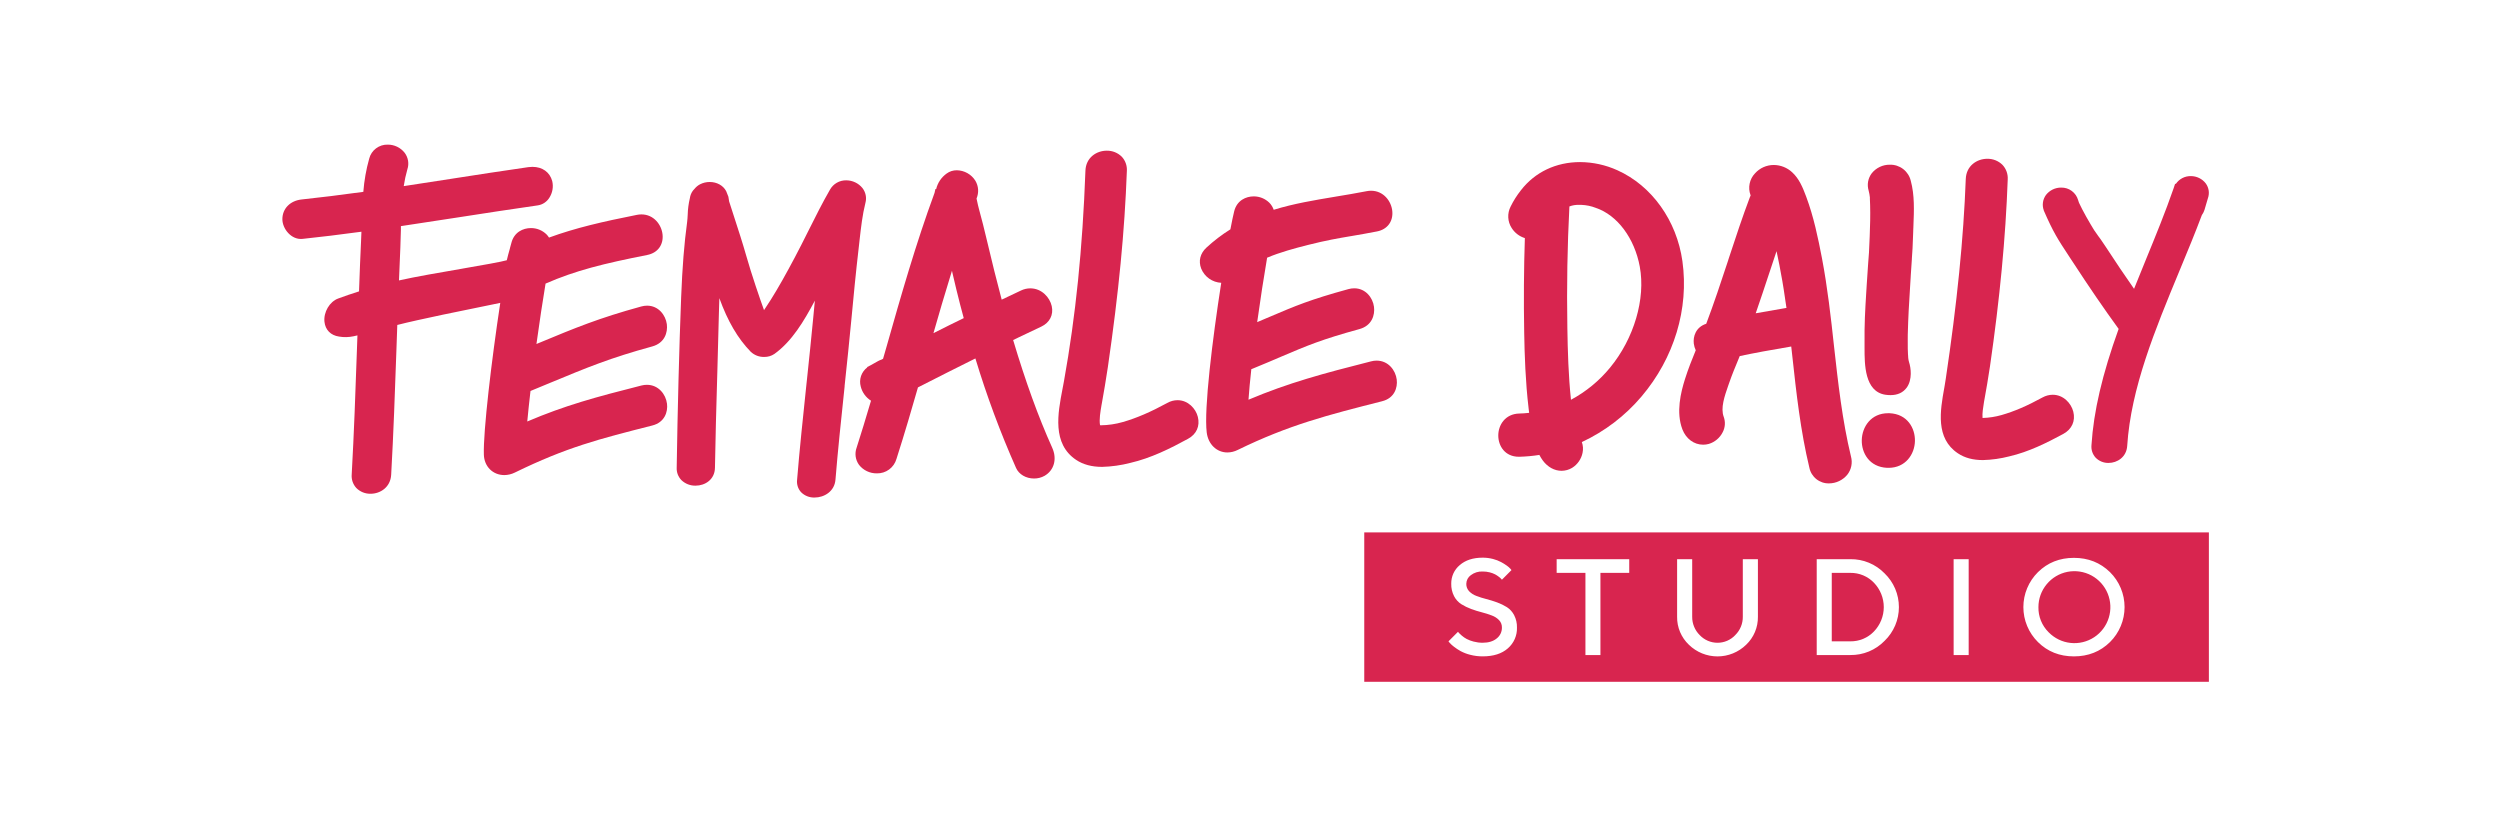 <svg width="121" height="40" viewBox="0 0 121 40" fill="none" xmlns="http://www.w3.org/2000/svg">
<path d="M24.213 14.659L23.932 14.717L23.755 14.754L23.726 14.76L23.725 14.76C22.585 14.991 20.272 15.459 19.229 15.728L19.185 16.99C19.116 18.95 19.046 20.978 18.933 22.98C18.899 23.583 18.406 23.898 17.935 23.898C17.807 23.9 17.68 23.877 17.562 23.829C17.444 23.781 17.336 23.71 17.246 23.619C17.165 23.531 17.103 23.426 17.064 23.312C17.026 23.198 17.012 23.078 17.023 22.958C17.134 20.971 17.205 18.951 17.273 16.996L17.3 16.233C17.226 16.251 17.163 16.265 17.11 16.276C16.879 16.325 16.642 16.33 16.41 16.29C16.007 16.233 15.746 15.966 15.704 15.576C15.654 15.108 15.953 14.598 16.37 14.447C16.686 14.33 17.016 14.217 17.377 14.103C17.41 13.125 17.442 12.376 17.475 11.67C17.482 11.518 17.487 11.367 17.493 11.216L17.493 11.215C16.445 11.357 15.513 11.471 14.643 11.562C14.102 11.619 13.667 11.075 13.667 10.608C13.667 10.096 14.046 9.712 14.602 9.654C15.513 9.557 16.489 9.437 17.585 9.285C17.627 8.741 17.722 8.202 17.87 7.676C17.92 7.478 18.037 7.303 18.2 7.181C18.363 7.058 18.563 6.994 18.767 7C18.924 6.999 19.079 7.034 19.221 7.102C19.362 7.17 19.486 7.269 19.584 7.393C19.669 7.505 19.726 7.637 19.75 7.777C19.773 7.916 19.762 8.059 19.717 8.194C19.641 8.461 19.582 8.733 19.541 9.008C20.327 8.889 21.101 8.77 21.889 8.647L21.942 8.638C23.132 8.453 24.365 8.263 25.576 8.089C25.64 8.08 25.705 8.076 25.77 8.076C26.251 8.076 26.609 8.331 26.727 8.762C26.76 8.9 26.765 9.043 26.74 9.183C26.716 9.323 26.663 9.456 26.586 9.575C26.526 9.671 26.445 9.753 26.351 9.816C26.256 9.879 26.149 9.921 26.037 9.939C24.77 10.119 23.466 10.321 22.312 10.5L22.275 10.506L22.248 10.51C21.182 10.675 20.296 10.812 19.404 10.944V11.111L19.403 11.137C19.396 11.417 19.39 11.705 19.377 11.983C19.355 12.462 19.333 12.982 19.311 13.573C20.085 13.397 21.298 13.188 22.369 13.004L22.415 12.995C23.328 12.838 24.27 12.672 24.529 12.596C24.565 12.431 24.628 12.209 24.679 12.028L24.681 12.023V12.012C24.71 11.908 24.735 11.819 24.749 11.764C24.881 11.23 25.324 11.039 25.694 11.039C25.835 11.038 25.975 11.064 26.105 11.117C26.236 11.17 26.355 11.249 26.455 11.348C26.499 11.394 26.539 11.445 26.572 11.499C27.852 11.031 29.151 10.732 30.827 10.399C30.898 10.385 30.971 10.377 31.044 10.377C31.646 10.377 32.022 10.881 32.068 11.355C32.117 11.854 31.829 12.24 31.333 12.339C29.207 12.76 27.861 13.09 26.405 13.726C26.267 14.536 26.116 15.572 25.964 16.649L26.095 16.595L26.1 16.593C27.83 15.874 28.973 15.399 31.035 14.834C31.128 14.808 31.223 14.794 31.319 14.794C31.867 14.794 32.214 15.245 32.275 15.691C32.325 16.087 32.174 16.602 31.568 16.768C29.534 17.323 28.4 17.794 26.689 18.504L26.676 18.509C26.364 18.64 26.033 18.777 25.676 18.923C25.612 19.473 25.56 19.97 25.52 20.4C27.356 19.618 28.835 19.219 31.043 18.659C31.13 18.636 31.22 18.625 31.31 18.625C31.873 18.625 32.226 19.087 32.283 19.541C32.332 19.931 32.173 20.444 31.568 20.595C28.988 21.25 27.431 21.645 24.916 22.873C24.759 22.951 24.586 22.992 24.41 22.994C23.855 22.994 23.438 22.582 23.419 22.009C23.38 20.908 23.793 17.417 24.213 14.659Z" fill="#D8254F"/>
<path d="M66.628 17.454C67.192 17.454 67.545 17.917 67.602 18.372C67.65 18.762 67.493 19.271 66.893 19.42L66.891 19.421C64.281 20.083 62.395 20.561 59.901 21.779C59.747 21.856 59.577 21.898 59.405 21.899C58.885 21.899 58.475 21.5 58.405 20.929C58.268 19.797 58.678 16.452 59.108 13.688C58.898 13.678 58.695 13.607 58.523 13.486C58.351 13.364 58.217 13.195 58.138 13C57.996 12.634 58.088 12.265 58.391 11.985C58.749 11.655 59.137 11.358 59.551 11.1C59.623 10.721 59.685 10.429 59.734 10.229C59.866 9.695 60.309 9.505 60.679 9.505C60.962 9.503 61.234 9.614 61.436 9.812C61.531 9.909 61.604 10.025 61.647 10.154C62.618 9.854 63.632 9.686 64.609 9.523L64.632 9.519C65.124 9.438 65.629 9.354 66.147 9.253C66.217 9.239 66.288 9.232 66.359 9.232C66.965 9.232 67.341 9.741 67.387 10.217C67.435 10.719 67.146 11.104 66.65 11.201C66.158 11.297 65.767 11.364 65.449 11.418L65.393 11.428H65.386L65.382 11.429C64.746 11.537 64.197 11.631 63.31 11.854C62.658 12.019 61.966 12.205 61.328 12.473C61.167 13.407 60.999 14.512 60.848 15.591C61.013 15.522 61.168 15.456 61.317 15.392L61.461 15.331C62.712 14.798 63.405 14.503 65.263 13.993C65.355 13.968 65.451 13.954 65.546 13.954C66.094 13.954 66.442 14.405 66.501 14.85C66.553 15.247 66.402 15.762 65.796 15.928C63.961 16.432 63.276 16.723 62.031 17.253C61.702 17.397 61.203 17.607 60.607 17.852C60.602 17.854 60.597 17.856 60.591 17.858C60.588 17.859 60.584 17.86 60.581 17.861L60.564 17.867C60.502 18.425 60.457 18.922 60.427 19.346C62.373 18.525 64.043 18.077 66.362 17.489C66.449 17.466 66.538 17.454 66.628 17.454Z" fill="#D8254F"/>
<path d="M40.437 23.213C40.548 21.845 40.716 20.251 40.879 18.71V18.676L40.886 18.61C40.999 17.549 41.114 16.46 41.206 15.47C41.309 14.369 41.423 13.178 41.567 11.947C41.581 11.834 41.593 11.72 41.605 11.606L41.607 11.589C41.673 11.002 41.742 10.394 41.887 9.818C41.92 9.695 41.925 9.566 41.899 9.442C41.874 9.318 41.82 9.201 41.742 9.101C41.647 8.984 41.527 8.89 41.391 8.826C41.255 8.761 41.106 8.728 40.956 8.728C40.797 8.725 40.64 8.766 40.502 8.845C40.364 8.924 40.25 9.039 40.172 9.178C39.807 9.811 39.482 10.461 39.166 11.093L39.114 11.197L39.113 11.198L39.113 11.198C38.913 11.599 38.687 12.049 38.461 12.474C38.031 13.284 37.668 13.931 37.307 14.507C37.197 14.684 37.089 14.85 36.979 15.01C36.797 14.511 36.377 13.294 36.116 12.371C35.943 11.761 35.745 11.155 35.554 10.567C35.465 10.292 35.375 10.017 35.289 9.746C35.281 9.67 35.269 9.599 35.255 9.528L35.252 9.517C35.221 9.427 35.186 9.338 35.147 9.252C35.005 8.979 34.699 8.808 34.348 8.808C34.186 8.808 34.026 8.846 33.882 8.92C33.779 8.974 33.689 9.048 33.616 9.139C33.589 9.165 33.563 9.193 33.54 9.223C33.459 9.332 33.407 9.46 33.389 9.594C33.327 9.855 33.292 10.122 33.285 10.39C33.279 10.512 33.271 10.638 33.258 10.739C33.114 11.799 33.025 12.926 32.967 14.398C32.876 16.726 32.793 19.884 32.752 22.637C32.747 22.747 32.764 22.857 32.803 22.96C32.843 23.063 32.902 23.157 32.979 23.237C33.07 23.325 33.178 23.394 33.295 23.44C33.413 23.486 33.539 23.509 33.666 23.506C34.125 23.506 34.595 23.21 34.604 22.642C34.625 21.274 34.67 19.702 34.714 18.172L34.719 18.008C34.751 16.921 34.776 16.023 34.794 15.189C34.8 14.941 34.807 14.687 34.817 14.431C35.224 15.554 35.709 16.381 36.336 17.026C36.512 17.192 36.746 17.282 36.988 17.276C37.163 17.279 37.335 17.229 37.48 17.131C38.338 16.516 38.919 15.527 39.439 14.551C39.414 14.816 39.388 15.08 39.364 15.345C39.273 16.315 39.159 17.401 39.048 18.452L39.048 18.453L39.048 18.453L39.047 18.454L39.047 18.455L39.047 18.455L39.046 18.464L39.041 18.513L39.036 18.557C38.869 20.147 38.696 21.788 38.579 23.225C38.567 23.331 38.577 23.439 38.61 23.542C38.642 23.644 38.696 23.738 38.768 23.818C38.853 23.905 38.955 23.973 39.068 24.018C39.18 24.063 39.301 24.084 39.422 24.081C39.894 24.081 40.393 23.783 40.437 23.213Z" fill="#D8254F"/>
<path fill-rule="evenodd" clip-rule="evenodd" d="M44.429 18.75C44.153 19.714 43.787 20.971 43.389 22.212C43.33 22.418 43.205 22.598 43.033 22.724C42.861 22.851 42.651 22.916 42.438 22.911C42.272 22.913 42.108 22.877 41.958 22.805C41.809 22.734 41.678 22.629 41.576 22.498C41.49 22.379 41.435 22.241 41.414 22.096C41.395 21.951 41.41 21.803 41.461 21.665C41.68 20.984 41.901 20.261 42.157 19.394C41.91 19.239 41.732 18.995 41.661 18.712C41.614 18.544 41.618 18.365 41.674 18.199C41.731 18.033 41.836 17.888 41.976 17.783L41.969 17.766L42.144 17.676C42.201 17.646 42.256 17.615 42.313 17.581C42.371 17.547 42.433 17.512 42.498 17.477C42.553 17.447 42.611 17.422 42.67 17.402L42.74 17.365L42.905 16.793C43.604 14.329 44.328 11.788 45.233 9.332L45.274 9.146L45.309 9.156C45.381 8.85 45.562 8.581 45.817 8.399C45.96 8.294 46.134 8.239 46.311 8.241C46.491 8.244 46.667 8.292 46.823 8.38C46.98 8.468 47.112 8.594 47.207 8.746C47.284 8.875 47.33 9.02 47.34 9.17C47.349 9.319 47.324 9.469 47.265 9.606L47.274 9.653C47.313 9.846 47.355 10.025 47.403 10.199C47.525 10.645 47.631 11.058 47.725 11.464C48.014 12.686 48.248 13.627 48.482 14.503C48.798 14.352 49.109 14.205 49.417 14.06C49.557 13.992 49.711 13.957 49.866 13.956C50.417 13.956 50.81 14.393 50.904 14.815C50.999 15.236 50.805 15.617 50.399 15.808C50.043 15.974 49.668 16.154 49.259 16.35L49.258 16.351L49.036 16.458C49.632 18.452 50.247 20.161 50.929 21.675C51.17 22.214 51.022 22.758 50.559 23.028C50.403 23.116 50.227 23.161 50.048 23.16C49.657 23.16 49.316 22.96 49.177 22.649C48.413 20.925 47.755 19.155 47.209 17.349C46.335 17.783 45.425 18.241 44.429 18.75ZM46.075 13.105C45.729 14.217 45.417 15.292 45.179 16.125C45.701 15.859 46.181 15.623 46.645 15.397C46.633 15.351 46.62 15.304 46.608 15.258C46.562 15.088 46.515 14.916 46.471 14.743C46.339 14.241 46.221 13.733 46.114 13.277L46.092 13.181L46.075 13.105Z" fill="#D8254F"/>
<path d="M56.993 19.369C56.822 19.37 56.655 19.414 56.506 19.498C55.68 19.947 55.014 20.233 54.346 20.426C53.999 20.526 53.64 20.579 53.279 20.584L53.242 20.579C53.193 20.308 53.259 19.926 53.313 19.609L53.317 19.586L53.333 19.5L53.333 19.5C53.427 18.967 53.533 18.371 53.62 17.769C54.15 14.123 54.432 11.195 54.54 8.275C54.548 8.149 54.531 8.023 54.488 7.904C54.446 7.785 54.38 7.676 54.293 7.584C54.198 7.49 54.084 7.415 53.959 7.365C53.835 7.315 53.702 7.291 53.567 7.293C53.072 7.293 52.558 7.625 52.535 8.26C52.395 12.041 52.065 15.279 51.496 18.449C51.483 18.523 51.468 18.6 51.453 18.68L51.444 18.726L51.435 18.771L51.428 18.811L51.424 18.831C51.197 20.013 50.917 21.477 52.084 22.258C52.425 22.485 52.841 22.597 53.345 22.597C53.804 22.584 54.259 22.52 54.703 22.405C55.704 22.175 56.643 21.707 57.504 21.236C57.911 21.015 58.087 20.619 57.975 20.176C57.877 19.777 57.504 19.369 56.993 19.369Z" fill="#D8254F"/>
<path d="M91.379 20H91.455C92.317 20.038 92.696 20.724 92.683 21.345C92.669 21.99 92.225 22.643 91.406 22.643H91.338C90.475 22.605 90.095 21.919 90.11 21.299C90.124 20.654 90.564 20 91.379 20Z" fill="#D8254F"/>
<path fill-rule="evenodd" clip-rule="evenodd" d="M81.429 12.642C81.153 10.673 79.947 8.988 78.281 8.24C77.714 7.983 77.099 7.849 76.477 7.845C75.31 7.845 74.293 8.33 73.613 9.208C73.418 9.454 73.25 9.72 73.112 10.002C73.03 10.162 72.991 10.342 73 10.523C73.008 10.703 73.064 10.879 73.162 11.031C73.309 11.267 73.537 11.442 73.803 11.524C73.754 13.012 73.744 14.552 73.771 16.096C73.79 17.181 73.831 18.463 73.984 19.759L74.01 19.981C73.844 20 73.683 20.012 73.529 20.015C72.856 20.031 72.51 20.57 72.517 21.093C72.522 21.582 72.837 22.107 73.514 22.107H73.541C73.864 22.098 74.186 22.069 74.505 22.018C74.555 22.115 74.612 22.207 74.676 22.294C74.91 22.608 75.239 22.787 75.579 22.787C75.759 22.786 75.936 22.737 76.09 22.644C76.219 22.564 76.331 22.457 76.418 22.332C76.505 22.206 76.566 22.065 76.596 21.915C76.633 21.742 76.621 21.562 76.561 21.396C77.672 20.878 78.658 20.126 79.45 19.19C81.029 17.329 81.751 14.943 81.429 12.642ZM75.959 9.992C76.106 9.936 76.263 9.91 76.421 9.916H76.538C76.779 9.925 77.017 9.974 77.242 10.063C78.278 10.413 79.112 11.53 79.366 12.908C79.653 14.464 79.088 16.383 77.927 17.794C77.404 18.431 76.761 18.959 76.035 19.349C75.911 18.182 75.878 16.982 75.86 15.86C75.826 13.866 75.86 11.892 75.959 9.991V9.992Z" fill="#D8254F"/>
<path fill-rule="evenodd" clip-rule="evenodd" d="M88.183 12.497C88.451 13.906 88.615 15.354 88.766 16.754C88.963 18.521 89.165 20.347 89.588 22.097C89.629 22.247 89.634 22.405 89.603 22.558C89.572 22.71 89.506 22.854 89.409 22.976C89.302 23.106 89.167 23.211 89.015 23.284C88.862 23.357 88.696 23.395 88.527 23.396C88.304 23.402 88.086 23.328 87.912 23.189C87.737 23.05 87.617 22.854 87.573 22.635C87.145 20.858 86.942 19.018 86.748 17.238L86.696 16.771C85.666 16.944 84.918 17.083 84.203 17.234L84.159 17.341L84.148 17.369L84.148 17.369L84.148 17.369C83.989 17.75 83.826 18.144 83.689 18.541L83.647 18.662L83.646 18.663C83.469 19.174 83.267 19.753 83.429 20.176C83.473 20.297 83.491 20.427 83.482 20.555C83.473 20.684 83.437 20.81 83.376 20.924C83.308 21.058 83.214 21.177 83.099 21.273C82.984 21.37 82.85 21.443 82.706 21.486C82.617 21.511 82.525 21.523 82.432 21.523C81.989 21.523 81.604 21.236 81.428 20.782C81.112 19.953 81.35 18.99 81.556 18.339C81.707 17.861 81.902 17.372 82.074 16.953C82.026 16.851 81.995 16.743 81.98 16.632C81.939 16.289 82.073 15.834 82.582 15.67C82.954 14.684 83.285 13.69 83.649 12.585V12.577L83.715 12.378L83.715 12.377L83.715 12.376L83.716 12.375C84.022 11.445 84.338 10.489 84.691 9.553C84.703 9.522 84.716 9.491 84.731 9.46C84.729 9.454 84.727 9.448 84.725 9.442C84.659 9.264 84.644 9.072 84.683 8.886C84.721 8.701 84.81 8.529 84.941 8.392C85.055 8.264 85.195 8.161 85.351 8.091C85.508 8.021 85.678 7.985 85.849 7.985C86.18 7.987 86.498 8.113 86.74 8.338C87.074 8.643 87.251 9.066 87.416 9.509C87.784 10.49 87.996 11.523 88.183 12.497ZM84.977 15.163C85.417 15.082 85.892 14.999 86.465 14.903C86.444 14.752 86.421 14.6 86.397 14.45C86.397 14.446 86.396 14.441 86.395 14.434L86.394 14.43L86.394 14.428L86.394 14.426C86.391 14.409 86.388 14.386 86.384 14.358L86.357 14.179C86.352 14.138 86.346 14.097 86.339 14.056C86.337 14.042 86.335 14.029 86.333 14.015C86.313 13.881 86.291 13.746 86.267 13.612C86.171 13.066 86.079 12.586 85.985 12.157C85.899 12.412 85.816 12.661 85.74 12.892L85.739 12.895L85.739 12.896L85.65 13.163L85.627 13.232C85.421 13.856 85.2 14.521 84.977 15.163Z" fill="#D8254F"/>
<path d="M92.444 13.957L92.465 13.611C92.468 13.573 92.47 13.534 92.472 13.495L92.479 13.386V13.366C92.504 12.956 92.522 12.714 92.535 12.534V12.492L92.537 12.477L92.537 12.476C92.56 12.166 92.575 11.967 92.598 11.246C92.598 11.194 92.601 11.14 92.603 11.086L92.603 11.082C92.604 11.066 92.605 11.049 92.606 11.032L92.61 10.92C92.64 10.193 92.67 9.441 92.48 8.744C92.425 8.519 92.294 8.32 92.11 8.179C91.926 8.039 91.699 7.965 91.467 7.972C91.3 7.97 91.135 8.006 90.985 8.077C90.833 8.149 90.701 8.253 90.596 8.382C90.504 8.501 90.443 8.641 90.416 8.788C90.39 8.936 90.4 9.088 90.444 9.232C90.472 9.337 90.49 9.443 90.502 9.551V9.617C90.509 9.727 90.512 9.834 90.514 9.925C90.528 10.426 90.514 10.922 90.494 11.427C90.469 12.155 90.449 12.405 90.418 12.758V12.767L90.415 12.806C90.399 13.027 90.377 13.302 90.35 13.777L90.325 14.18C90.272 15.046 90.234 15.673 90.244 16.654V16.843C90.244 17.63 90.244 18.948 91.248 19.105C91.332 19.117 91.416 19.124 91.5 19.124C91.846 19.124 92.106 19.002 92.285 18.761C92.566 18.37 92.488 17.802 92.398 17.528C92.379 17.464 92.366 17.398 92.359 17.331C92.359 17.323 92.359 17.298 92.354 17.262V17.244C92.354 17.219 92.351 17.193 92.349 17.176L92.349 17.175C92.348 17.169 92.347 17.165 92.347 17.161C92.342 17.066 92.338 16.969 92.336 16.875V16.854C92.333 16.704 92.334 16.549 92.335 16.403C92.336 16.334 92.336 16.266 92.336 16.203C92.359 15.308 92.395 14.741 92.444 13.957Z" fill="#D8254F"/>
<path d="M105.625 8.62C105.752 8.554 105.893 8.521 106.036 8.523C106.176 8.523 106.315 8.555 106.441 8.617C106.567 8.679 106.678 8.77 106.762 8.882C106.837 8.986 106.884 9.106 106.902 9.233C106.918 9.36 106.903 9.488 106.859 9.608C106.831 9.692 106.808 9.777 106.785 9.859L106.784 9.86L106.783 9.865C106.755 9.968 106.728 10.063 106.698 10.156C106.669 10.248 106.625 10.334 106.569 10.412C106.245 11.277 105.887 12.139 105.51 13.05L105.49 13.096L105.481 13.119L105.466 13.156C104.318 15.927 103.134 18.784 102.957 21.579C102.923 22.122 102.476 22.406 102.053 22.406C101.937 22.409 101.822 22.387 101.715 22.343C101.608 22.3 101.511 22.235 101.43 22.152C101.356 22.071 101.299 21.975 101.264 21.871C101.229 21.766 101.217 21.656 101.227 21.546C101.33 19.912 101.748 18.124 102.542 15.919C101.829 14.939 101.108 13.885 100.335 12.698L100.331 12.692C100.275 12.609 100.224 12.53 100.175 12.456C100.151 12.419 100.127 12.383 100.104 12.347C99.605 11.589 99.378 11.243 98.919 10.189V10.18C98.874 10.057 98.86 9.925 98.879 9.795C98.897 9.665 98.948 9.542 99.025 9.436C99.112 9.324 99.223 9.234 99.35 9.172C99.478 9.11 99.618 9.078 99.76 9.08C99.945 9.075 100.126 9.132 100.274 9.242C100.422 9.352 100.531 9.508 100.581 9.685C100.591 9.72 100.603 9.756 100.615 9.79L100.635 9.837C100.684 9.943 100.731 10.037 100.777 10.125C100.9 10.361 101.033 10.601 101.185 10.856C101.292 11.048 101.413 11.233 101.545 11.41C101.619 11.508 101.71 11.63 101.884 11.895C102.379 12.657 102.843 13.34 103.288 13.979C103.458 13.553 103.632 13.126 103.841 12.616L103.846 12.603C104.34 11.398 104.808 10.256 105.201 9.119L105.276 8.892L105.31 8.902C105.39 8.783 105.498 8.686 105.625 8.62Z" fill="#D8254F"/>
<path d="M99.351 19.106C99.178 19.108 99.01 19.152 98.859 19.236C98.102 19.65 97.489 19.912 96.876 20.088C96.576 20.174 96.267 20.222 95.955 20.23C95.935 20.01 95.983 19.716 96.024 19.465L96.031 19.422L96.036 19.395L96.037 19.392L96.037 19.391C96.129 18.88 96.232 18.303 96.316 17.725C96.789 14.459 97.073 11.502 97.174 8.684C97.182 8.556 97.163 8.427 97.12 8.306C97.077 8.185 97.008 8.074 96.921 7.98C96.824 7.884 96.709 7.809 96.583 7.758C96.457 7.708 96.322 7.683 96.186 7.685C95.685 7.685 95.166 8.021 95.143 8.665C95.037 11.52 94.721 14.683 94.175 18.334C94.161 18.433 94.143 18.537 94.124 18.652L94.124 18.653C94.116 18.698 94.108 18.744 94.1 18.793L94.099 18.795C93.907 19.87 93.668 21.21 94.76 21.939C95.091 22.161 95.488 22.268 95.976 22.268C96.406 22.256 96.834 22.196 97.251 22.088C98.186 21.872 99.061 21.436 99.868 20.999C100.282 20.772 100.46 20.371 100.347 19.923C100.244 19.517 99.869 19.106 99.351 19.106Z" fill="#D8254F"/>
<path d="M88.657 27.727V31.041H89.554C89.768 31.044 89.981 31.003 90.178 30.921C90.376 30.838 90.554 30.715 90.702 30.56C91.005 30.244 91.175 29.822 91.175 29.384C91.175 28.946 91.005 28.524 90.702 28.208C90.554 28.053 90.376 27.93 90.178 27.847C89.981 27.765 89.768 27.724 89.554 27.727H88.657Z" fill="#D8254F"/>
<path d="M99.159 30.607C99.443 30.895 99.816 31.076 100.217 31.118C100.618 31.161 101.022 31.063 101.359 30.841C101.696 30.619 101.945 30.287 102.064 29.902C102.184 29.516 102.166 29.102 102.013 28.728C101.861 28.355 101.583 28.046 101.229 27.854C100.874 27.663 100.462 27.6 100.067 27.677C99.671 27.755 99.314 27.967 99.058 28.279C98.801 28.59 98.66 28.98 98.66 29.384C98.655 29.611 98.697 29.837 98.783 30.047C98.869 30.258 98.997 30.448 99.159 30.607Z" fill="#D8254F"/>
<path fill-rule="evenodd" clip-rule="evenodd" d="M106.91 25.768H66.03V33H106.91V25.768ZM72.206 29.79C72.339 29.838 72.459 29.915 72.557 30.017C72.603 30.065 72.638 30.122 72.661 30.183C72.684 30.245 72.695 30.311 72.693 30.377C72.694 30.477 72.672 30.576 72.629 30.667C72.586 30.757 72.522 30.836 72.444 30.898C72.276 31.038 72.049 31.109 71.762 31.109C71.613 31.11 71.465 31.09 71.321 31.052C71.204 31.023 71.092 30.98 70.985 30.925C70.902 30.88 70.823 30.826 70.751 30.764C70.702 30.724 70.655 30.681 70.612 30.635C70.592 30.61 70.577 30.591 70.568 30.578L70.106 31.041L70.171 31.122C70.231 31.186 70.297 31.246 70.368 31.299C70.469 31.378 70.576 31.448 70.688 31.511C70.837 31.591 70.995 31.652 71.159 31.692C71.356 31.744 71.56 31.769 71.764 31.768C72.282 31.768 72.687 31.639 72.981 31.38C73.124 31.256 73.238 31.101 73.314 30.928C73.39 30.754 73.427 30.566 73.421 30.377C73.427 30.168 73.38 29.961 73.285 29.775C73.204 29.617 73.083 29.483 72.934 29.386C72.784 29.293 72.623 29.215 72.457 29.155C72.285 29.093 72.11 29.038 71.933 28.993C71.771 28.952 71.612 28.902 71.456 28.842C71.323 28.794 71.203 28.716 71.104 28.615C71.014 28.517 70.965 28.389 70.969 28.256C70.97 28.174 70.991 28.094 71.028 28.021C71.066 27.949 71.121 27.886 71.187 27.839C71.353 27.713 71.557 27.65 71.764 27.661C71.879 27.66 71.992 27.674 72.103 27.702C72.193 27.724 72.28 27.756 72.362 27.798C72.426 27.833 72.488 27.873 72.546 27.918C72.586 27.947 72.623 27.979 72.656 28.015C72.664 28.025 72.671 28.033 72.677 28.04C72.68 28.044 72.683 28.048 72.686 28.051C72.689 28.054 72.691 28.056 72.693 28.058L73.155 27.593L73.104 27.528C73.052 27.472 72.994 27.421 72.931 27.377C72.843 27.314 72.751 27.257 72.656 27.206C72.531 27.14 72.398 27.089 72.261 27.054C72.099 27.012 71.932 26.991 71.764 26.991C71.297 26.991 70.926 27.112 70.651 27.352C70.52 27.461 70.415 27.599 70.344 27.754C70.273 27.91 70.238 28.079 70.24 28.25C70.234 28.46 70.281 28.668 70.377 28.855C70.458 29.013 70.579 29.146 70.727 29.242C70.878 29.336 71.038 29.414 71.205 29.475C71.376 29.539 71.551 29.593 71.729 29.638C71.891 29.679 72.05 29.73 72.206 29.79ZM78.855 27.727V27.064H75.342V27.727H76.735V31.704H77.461V27.727H78.855ZM84.26 30.33C84.198 30.482 84.105 30.621 83.987 30.736V30.738C83.877 30.856 83.743 30.949 83.596 31.013C83.448 31.077 83.288 31.11 83.127 31.11C82.966 31.11 82.806 31.077 82.658 31.013C82.51 30.949 82.377 30.856 82.266 30.738C82.149 30.622 82.056 30.484 81.994 30.331C81.931 30.178 81.9 30.015 81.902 29.849V27.064H81.172V29.851C81.168 30.104 81.217 30.355 81.315 30.589C81.414 30.822 81.559 31.033 81.743 31.207C82.113 31.568 82.61 31.77 83.127 31.77C83.644 31.77 84.141 31.568 84.512 31.207C84.696 31.032 84.842 30.822 84.94 30.588C85.038 30.355 85.087 30.103 85.083 29.849V27.064H84.352V29.849C84.354 30.014 84.323 30.178 84.26 30.33ZM90.454 27.236C90.169 27.118 89.863 27.06 89.554 27.064H87.929V31.704H89.554C89.863 31.708 90.169 31.65 90.454 31.532C90.74 31.414 90.998 31.239 91.213 31.018C91.433 30.806 91.607 30.552 91.727 30.271C91.846 29.991 91.907 29.689 91.907 29.384C91.907 29.079 91.846 28.777 91.727 28.496C91.607 28.216 91.433 27.962 91.213 27.75C90.998 27.529 90.74 27.354 90.454 27.236ZM95.284 27.064H94.555L94.556 31.704H95.284V27.064ZM100.378 27C99.688 27 99.107 27.23 98.637 27.692C98.414 27.913 98.236 28.177 98.115 28.467C97.993 28.758 97.931 29.069 97.931 29.384C97.931 29.699 97.993 30.01 98.115 30.301C98.236 30.591 98.414 30.855 98.637 31.076C99.104 31.538 99.685 31.769 100.378 31.769C101.072 31.769 101.654 31.538 102.124 31.076C102.348 30.855 102.525 30.591 102.646 30.3C102.767 30.01 102.829 29.698 102.829 29.384C102.829 29.069 102.767 28.758 102.646 28.467C102.525 28.177 102.348 27.913 102.124 27.692C101.651 27.23 101.069 27 100.378 27Z" fill="#D8254F"/>
</svg>
